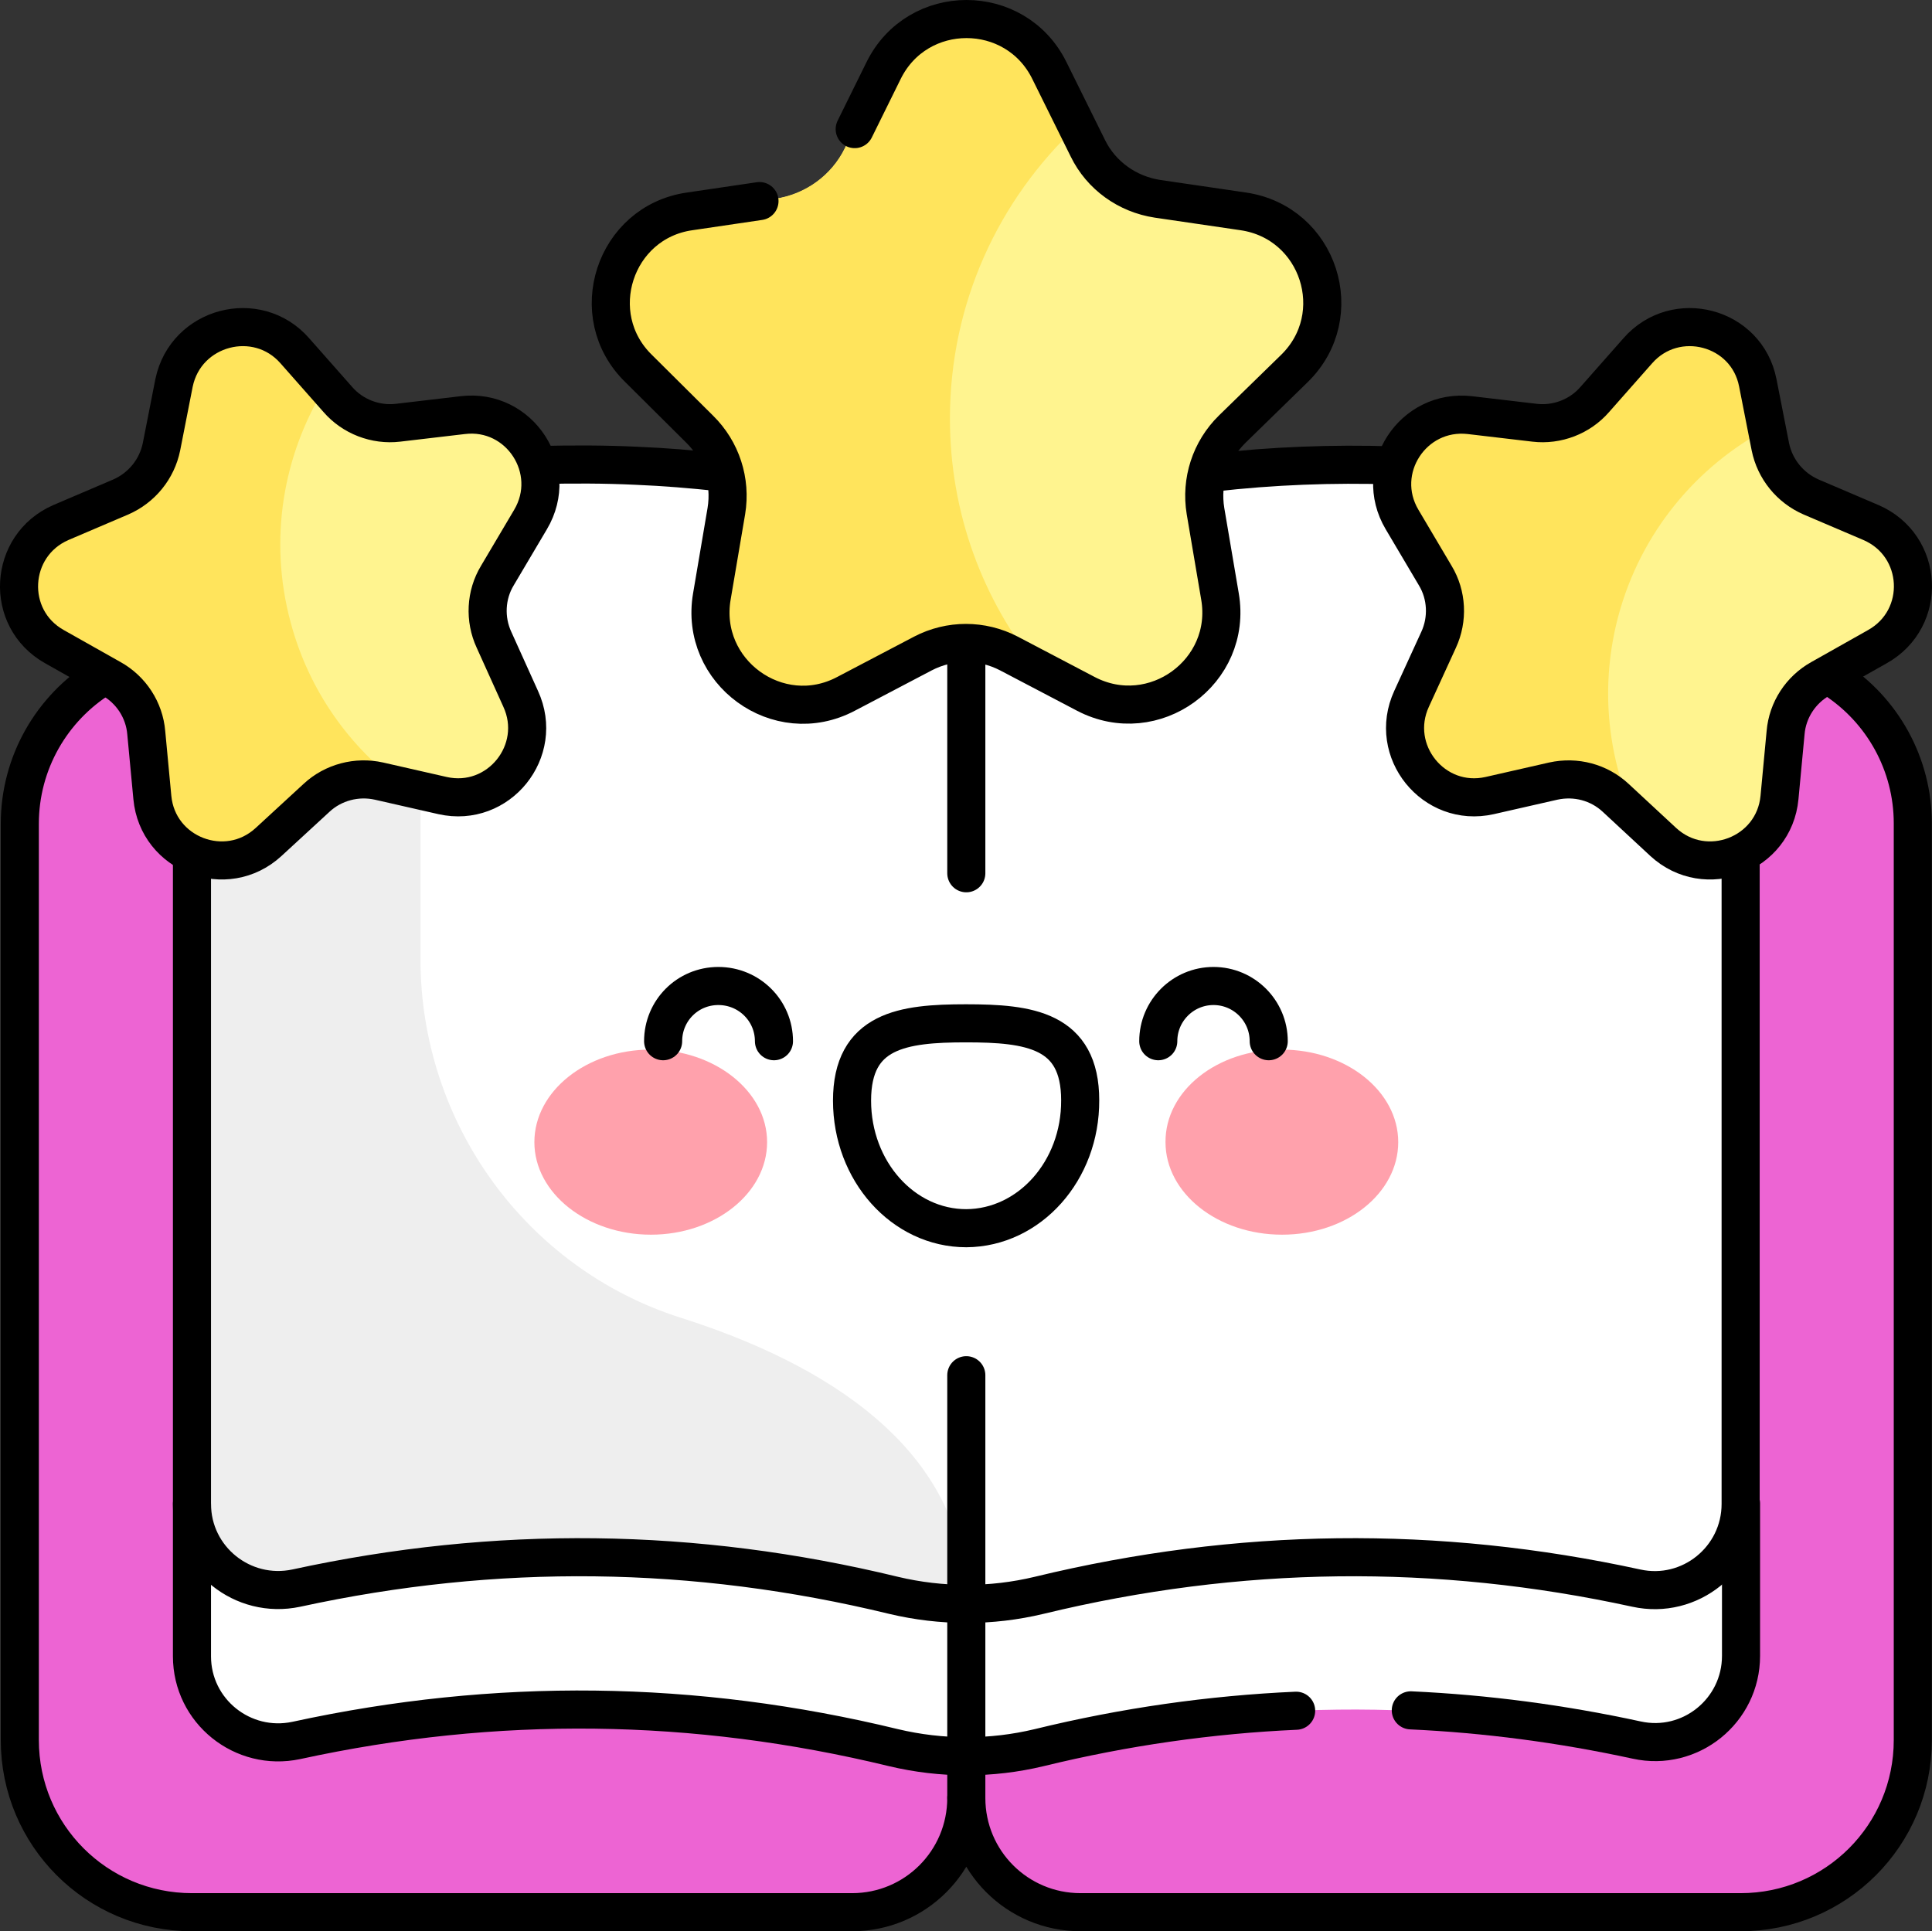 <?xml version="1.0" encoding="UTF-8"?><svg id="_레이어_2" xmlns="http://www.w3.org/2000/svg" viewBox="0 0 507.24 507.1"><rect x="0" y="0" width="507.24" height="507.1" fill="#333333" stroke="none"/><defs><style>.cls-1{fill:#fff;}.cls-2{fill:#fff48f;}.cls-3{fill:#ffe45c;}.cls-4{fill:#ed64d3;}.cls-5{fill:none;stroke:#000;stroke-linecap:round;stroke-linejoin:round;stroke-width:10px;}.cls-6{fill:#ffa1ac;}.cls-7{fill:#eee;}</style></defs><g id="Capa_1"><path class="cls-4" d="m253.7,169.3c33.8-8.9,67.9-13.5,101.7-13.5,38,0,76.6,5.7,114.6,17.1h0c19.1,5.7,32.3,23.3,32.3,43.3v240.6c0,25-20.2,45.2-45.2,45.2h-173.4c-16.6,0-30-13.4-30-30l-30-143.1,30-159.6Z"/><path class="cls-4" d="m253.7,169.3c-33.8-8.9-67.9-13.5-101.7-13.5-38,0-76.6,5.7-114.6,17.1h0c-19.2,5.7-32.3,23.3-32.3,43.3v240.6c0,25,20.2,45.2,45.2,45.2h173.4c16.6,0,30-13.4,30-30V169.3Z"/><path class="cls-1" d="m50.4,394.9v40c0,14.4,13.3,25.1,27.4,22.1,52.4-11.4,104.5-10.8,156.8,1.9,12.6,3,25.7,3,38.2,0,52.4-12.7,104.5-13.3,156.8-1.9,14.1,3.1,27.4-7.7,27.4-22.1v-40H50.4Z"/><path class="cls-1" d="m50.4,394.9v40c0,14.4,13.3,25.1,27.4,22.1,52.4-11.4,104.5-10.8,156.8,1.9,6.3,1.5,12.7,2.3,19.1,2.3v-66.3H50.4Z"/><path class="cls-1" d="m253.7,137.2c60.7-18.1,120.9-20,181.4-5.8,12.8,3,21.9,14.4,21.9,27.5v236c0,14.4-13.3,25.1-27.4,22.1-52.4-11.4-104.5-10.8-156.8,1.9-12.6,3-25.7,3-38.2,0-52.4-12.8-104.5-13.4-156.9-2-14.1,3.1-27.4-7.7-27.4-22.1v-236c0-13.1,9.1-24.5,21.9-27.5,60.6-14.1,120.8-12.2,181.5,5.9Z"/><path class="cls-1" d="m72.3,131.4c-12.8,3-21.9,14.4-21.9,27.5v236c0,14.4,13.3,25.1,27.4,22.1,52.4-11.4,104.5-10.8,156.8,1.9,6.3,1.5,12.7,2.3,19.1,2.3V137.2c-60.7-18.1-120.9-20-181.4-5.8Z"/><path class="cls-7" d="m110.4,124.6c-12.7,1.6-25.4,3.8-38.1,6.8-12.8,3-21.9,14.4-21.9,27.5v235.9c0,14.4,13.3,25.2,27.4,22.1,52.4-11.4,104.5-10.8,156.8,1.9,6.3,1.5,19.1,2.3,19.1,2.3,0-41.2-38.1-63.4-75-75.1-40.8-13-68.3-51.3-68.3-94.1v-127.3h0Z"/><path class="cls-6" d="m201.4,299.9c0,13.4-13.7,24.3-30.5,24.3s-30.6-10.9-30.6-24.3,13.7-24.3,30.5-24.3,30.6,10.9,30.6,24.3Z"/><path class="cls-6" d="m306,299.9c0,13.4,13.7,24.3,30.6,24.3s30.5-10.9,30.5-24.3-13.7-24.3-30.6-24.3c-16.9-.1-30.6,10.8-30.5,24.3Z"/><path class="cls-1" d="m283.6,288.9c0-18.5-13.4-20.2-30-20.2s-29.9,1.8-29.9,20.3,13.4,33.5,30,33.5c16.6-.1,30-15.1,29.9-33.6Z"/><path class="cls-5" d="m283.6,288.9c0-18.5-13.4-20.2-30-20.2s-29.9,1.8-29.9,20.3,13.4,33.5,30,33.5c16.6-.1,30-15.1,29.9-33.6Z"/><path class="cls-5" d="m203.2,273.4c0-8-6.5-14.5-14.6-14.5s-14.5,6.5-14.5,14.5"/><path class="cls-5" d="m304.1,273.4c0-8,6.5-14.5,14.5-14.5s14.5,6.5,14.5,14.5"/><path class="cls-2" d="m275.4,18.5l10.1,20.4c3.5,7.2,10.4,12.1,18.3,13.3l22.5,3.3c19.9,2.9,27.8,27.3,13.4,41.3l-16.3,15.9c-5.7,5.6-8.3,13.6-7,21.5l3.8,22.4c3.4,19.8-17.4,34.9-35.2,25.6l-20.2-10.6c-7.1-3.7-15.5-3.7-22.6,0l-20.2,10.6c-17.8,9.4-38.6-5.8-35.2-25.6l3.8-22.4c1.3-7.9-1.3-15.9-7-21.5l-15.9-15.9c-14.4-14-6.4-38.5,13.4-41.3l22.5-3.3c7.9-1.1,14.7-6.1,18.3-13.3l10.1-20.4c8.9-18,34.5-18,43.4,0Z"/><path class="cls-3" d="m249.4,109.9c0-30.3,12.8-57.5,33.3-76.7l-7.3-14.7c-8.9-18-34.6-18-43.5,0l-10.1,20.4c-3.5,7.2-10.4,12.1-18.3,13.3l-22.4,3.3c-19.9,2.9-27.8,27.3-13.4,41.3l16.3,15.9c5.7,5.6,8.3,13.6,7,21.5l-3.8,22.4c-3.4,19.8,17.4,34.9,35.2,25.6l20.2-10.6c7.1-3.7,15.5-3.7,22.6,0l7.4,3.9c-14.6-18-23.2-40.8-23.2-65.6Z"/><path class="cls-2" d="m77.4,92.1l11.3,12.8c3.9,4.5,9.9,6.8,15.8,6.1l17-2c15-1.8,25.5,14.4,17.8,27.4l-8.7,14.7c-3.1,5.1-3.4,11.5-.9,16.9l7,15.5c6.3,13.7-5.8,28.7-20.5,25.4l-16.7-3.8c-5.8-1.3-12,.3-16.4,4.4l-12.6,11.6c-11.1,10.2-29.1,3.3-30.5-11.7l-1.6-17c-.5-6-4-11.3-9.2-14.2l-14.9-8.4c-13.2-7.4-12.1-26.6,1.7-32.6l15.7-6.7c5.5-2.4,9.5-7.3,10.7-13.2l3.3-16.8c3.1-14.8,21.8-19.7,31.7-8.4Z"/><path class="cls-3" d="m76.3,163.4c-5.9-21.9-1.9-44.2,9.2-62l-8.1-9.3c-9.9-11.3-28.6-6.3-31.5,8.4l-3.3,16.8c-1.2,5.9-5.2,10.8-10.7,13.2l-15.7,6.7c-13.9,6-14.9,25.2-1.7,32.6l14.9,8.4c5.2,2.9,8.7,8.2,9.2,14.2l1.6,17c1.4,15,19.4,21.9,30.5,11.7l12.6-11.6c4.4-4.1,10.5-5.7,16.4-4.4l6.1,1.4c-14-10.3-24.7-25.1-29.5-43.1Z"/><path class="cls-2" d="m461.5,100.5l3.3,16.8c1.2,5.9,5.2,10.8,10.7,13.2l15.7,6.7c13.9,6,14.9,25.2,1.7,32.6l-14.9,8.4c-5.2,2.9-8.7,8.2-9.2,14.2l-1.6,17c-1.4,15-19.4,21.9-30.5,11.7l-12.5-11.6c-4.4-4.1-10.5-5.7-16.4-4.4l-16.7,3.8c-14.7,3.3-26.8-11.7-20.5-25.4l7.1-15.5c2.5-5.4,2.2-11.8-.9-16.9l-8.7-14.7c-7.7-13,2.8-29.1,17.8-27.4l17,2c5.9.7,11.9-1.6,15.8-6.1l11.3-12.8c9.9-11.3,28.6-6.4,31.5,8.4Z"/><path class="cls-3" d="m424.9,161.7c5.9-21.9,20.5-39.2,39-49.1l-2.4-12.1c-2.9-14.8-21.6-19.8-31.5-8.4l-11.3,12.8c-3.9,4.5-9.9,6.8-15.8,6.1l-17-2c-15-1.8-25.5,14.4-17.8,27.4l8.7,14.7c3.1,5.1,3.4,11.5.9,16.9l-7,15.5c-6.3,13.7,5.8,28.7,20.5,25.4l16.7-3.8c5.8-1.3,12,.3,16.4,4.4l4.6,4.3c-7-15.9-8.8-34.1-4-52.1Z"/><path class="cls-5" d="m26.7,177.8c-13.1,8.1-21.5,22.5-21.5,38.5v240.6c0,25,20.2,45.2,45.2,45.2h173.3c16.6,0,30-13.4,30-30,0,16.6,13.4,30,30,30h173.3c25,0,45.2-20.2,45.2-45.2v-240.7c0-15.6-8-29.8-20.7-38"/><path class="cls-5" d="m370.4,449.1c19.7.9,39.5,3.5,59.3,7.8,14.1,3.1,27.4-7.7,27.4-22.1v-40"/><path class="cls-5" d="m50.4,394.9v40c0,14.4,13.3,25.1,27.4,22.1,52.4-11.4,104.5-10.8,156.8,1.9,12.6,3,25.7,3,38.2,0,22.5-5.5,45.1-8.7,67.5-9.7"/><path class="cls-5" d="m189.1,124c-7.4-.8-14.7-1.4-22-1.7-8.4-.4-16.8-.4-25.2-.2"/><path class="cls-5" d="m365.6,122.2c-15.7-.5-31.5.1-47.2,1.9"/><path class="cls-5" d="m50.4,225.9v169c0,14.4,13.3,25.1,27.4,22.1,52.4-11.4,104.5-10.8,156.8,1.9,12.6,3,25.7,3,38.2,0,52.4-12.7,104.5-13.3,156.8-1.9,14.1,3.1,27.4-7.7,27.4-22.1v-169"/><line class="cls-5" x1="253.7" y1="169.3" x2="253.7" y2="229.3"/><line class="cls-5" x1="253.7" y1="472" x2="253.7" y2="361.1"/><path class="cls-5" d="m224.4,33.9l7.6-15.4c8.9-18,34.6-18,43.5,0l10.1,20.4c3.5,7.2,10.4,12.1,18.3,13.3l22.5,3.3c19.9,2.9,27.8,27.3,13.4,41.3l-16.3,15.9c-5.7,5.6-8.3,13.6-7,21.5l3.8,22.4c3.4,19.8-17.4,34.9-35.2,25.6l-20.2-10.6c-7.1-3.7-15.5-3.7-22.6,0l-20.2,10.6c-17.8,9.4-38.6-5.8-35.2-25.6l3.8-22.4c1.3-7.9-1.3-15.9-7-21.5l-16-15.9c-14.4-14-6.4-38.5,13.4-41.3l18.3-2.7"/><path class="cls-5" d="m77.4,92.1l11.3,12.8c3.9,4.5,9.9,6.8,15.8,6.1l17-2c15-1.8,25.5,14.4,17.8,27.4l-8.7,14.7c-3.1,5.1-3.4,11.5-.9,16.9l7,15.5c6.3,13.7-5.8,28.7-20.5,25.4l-16.7-3.8c-5.8-1.3-12,.3-16.4,4.4l-12.6,11.6c-11.1,10.2-29.1,3.3-30.5-11.7l-1.6-17c-.5-6-4-11.3-9.2-14.2l-14.9-8.4c-13.2-7.4-12.1-26.6,1.7-32.6l15.7-6.7c5.5-2.4,9.5-7.3,10.7-13.2l3.3-16.8c3.1-14.8,21.8-19.7,31.7-8.4Z"/><path class="cls-5" d="m461.5,100.5l3.3,16.8c1.2,5.9,5.2,10.8,10.7,13.2l15.7,6.7c13.9,6,14.9,25.2,1.7,32.6l-14.9,8.4c-5.2,2.9-8.7,8.2-9.2,14.2l-1.6,17c-1.4,15-19.4,21.9-30.5,11.7l-12.5-11.6c-4.4-4.1-10.5-5.7-16.4-4.4l-16.7,3.8c-14.7,3.3-26.8-11.7-20.5-25.4l7.1-15.5c2.5-5.4,2.2-11.8-.9-16.9l-8.7-14.7c-7.7-13,2.8-29.1,17.8-27.4l17,2c5.9.7,11.9-1.6,15.8-6.1l11.3-12.8c9.9-11.3,28.6-6.4,31.5,8.4Z"/></g></svg>